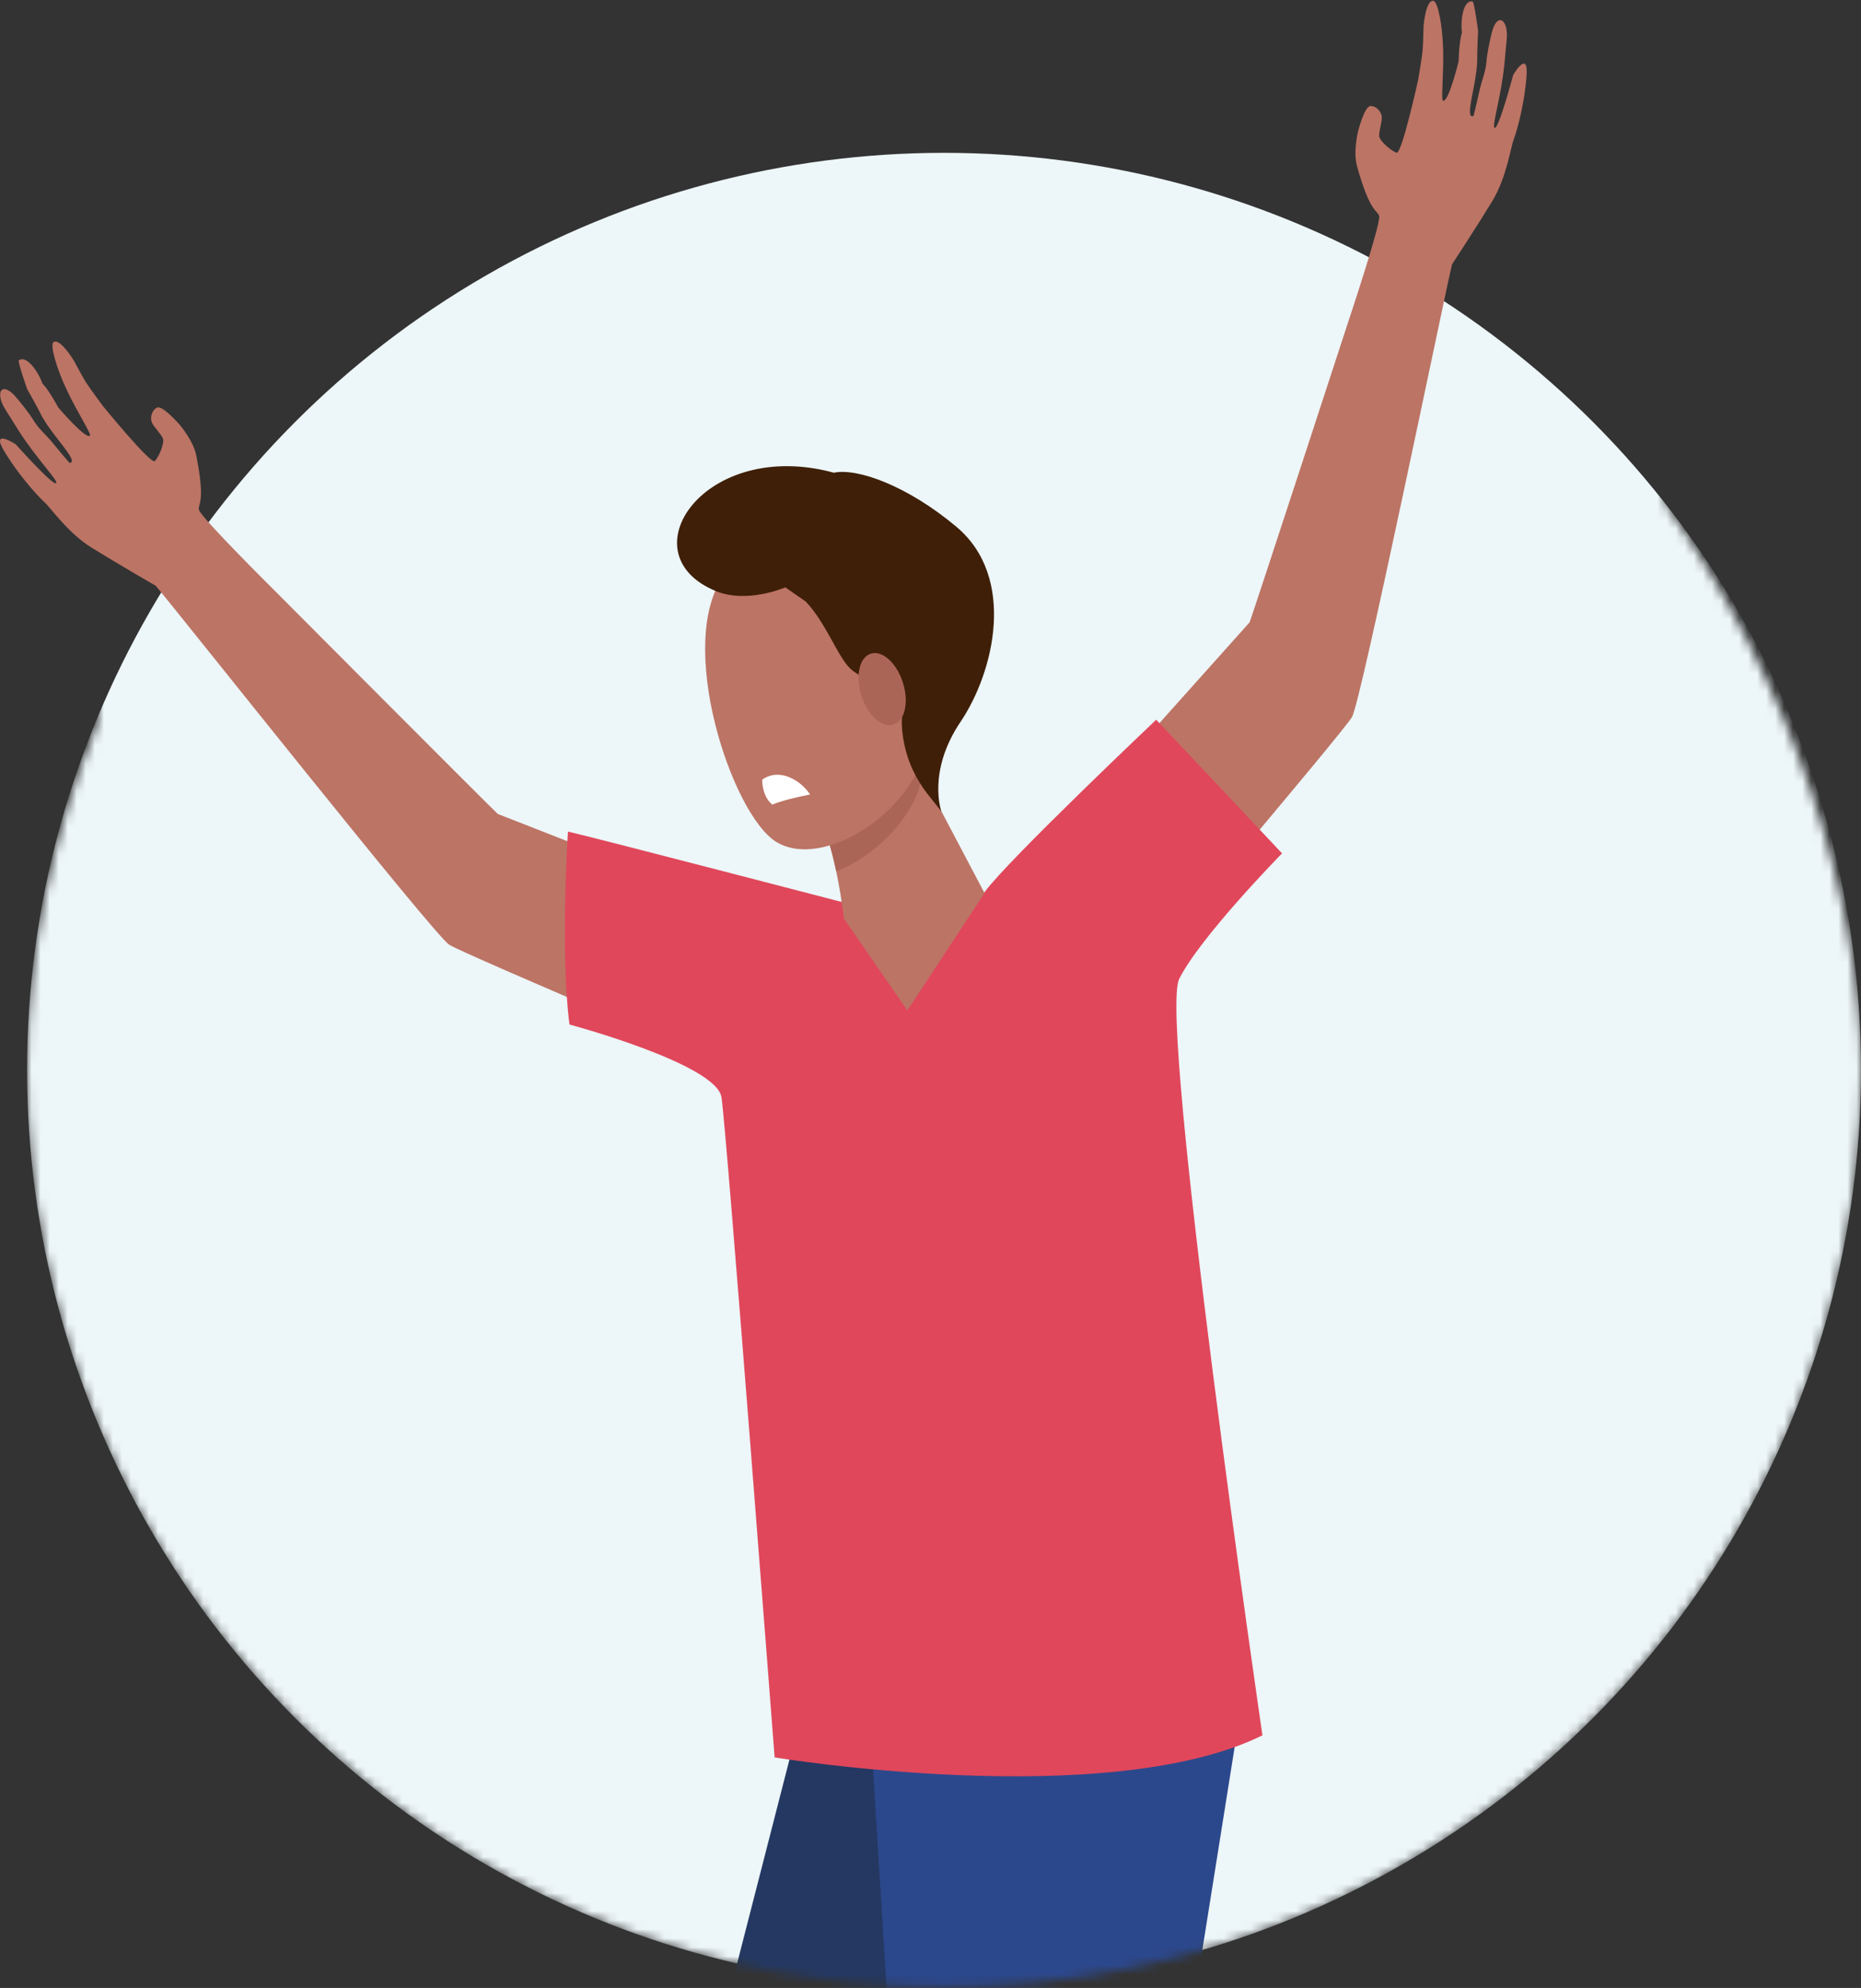<svg width="206" height="220" viewBox="0 0 206 220" fill="none" xmlns="http://www.w3.org/2000/svg">
<rect x="0" y="0" width="206" height="220" fill="#333333" stroke="none"/>
<mask id="mask0_431_14586" style="mask-type:alpha" maskUnits="userSpaceOnUse" x="-8" y="-8" width="214" height="228">
<path d="M206 118.414C206 174.471 160.557 219.914 104.5 219.914C48.443 219.914 3 174.471 3 118.414C3 105.161 5.787 92.451 10.602 80.5C13.765 72.652 -8 50 -8 50L9.5 26L32.5 39L83 7.5L138.5 12L167.5 -7.5C167.5 -7.5 182.449 41.883 184.5 56C198.232 75.566 206 99.122 206 118.414Z" fill="#EDF6F8"/>
</mask>
<g mask="url(#mask0_431_14586)">
<circle cx="104.5" cy="118.414" r="101.5" fill="#EDF6F8"/>
<path d="M21.709 50.332C22.804 55.779 21.864 55.725 22.023 56.421C22.211 57.242 30.25 65.211 30.25 65.211C30.25 65.211 53.791 88.848 55.106 90.082L86.997 102.563L85.752 120.119C85.752 120.119 51.394 105.621 49.72 104.548C48.047 103.476 19.825 67.883 17.243 64.83C17.243 64.83 12.856 62.297 10.15 60.616C7.445 58.936 5.593 56.147 4.9 55.559C4.796 55.472 2.6 53.376 0.561 50.089C-1.197 47.256 1.737 49.165 1.737 49.165C1.737 49.165 5.913 53.85 6.216 53.464C6.447 53.165 4.02 50.74 2.044 47.626C1.535 46.825 1.037 46.033 0.584 45.301C-0.603 43.381 0.207 42.129 1.764 43.946C2.313 44.588 3.202 45.676 3.726 46.54C4.294 47.473 5.11 48.151 5.705 48.864C6.885 50.28 7.728 51.328 7.759 51.247C7.798 51.144 8.226 51.263 7.712 50.397C7.096 49.356 5.303 47.422 4.512 45.822C4.063 44.916 3.011 43.074 3.011 43.074C3.011 43.074 1.93 40.004 2.085 39.885C2.926 39.239 4.245 41.139 4.698 42.448C5.406 43.143 6.458 45.108 6.458 45.108C6.458 45.108 9.462 48.629 9.951 48.218C10.159 48.045 8.569 45.672 7.365 43.105C6.248 40.724 5.501 38.144 5.927 37.862C6.654 37.384 8.17 39.901 8.17 39.901C8.17 39.901 9.141 41.721 9.509 42.3C9.94 42.979 11.382 44.922 11.382 44.922C11.382 44.922 16.712 51.456 17.14 51.027C17.57 50.601 18.228 49.048 18.033 48.532C17.84 48.016 16.996 47.244 16.801 46.728C16.608 46.212 16.79 45.38 17.396 45.108C18.001 44.835 19.879 46.993 19.879 46.993C19.879 46.993 21.39 48.759 21.707 50.332H21.709Z" fill="#BC7465"/>
<path d="M150.2 18.342C151.68 23.698 152.494 23.226 152.667 23.92C152.869 24.738 149.289 35.472 149.289 35.472C149.289 35.472 138.94 67.179 138.323 68.873L115.489 94.385L124.517 109.495C124.517 109.495 148.645 81.069 149.655 79.357C150.664 77.647 159.8 33.159 160.726 29.266C160.726 29.266 163.499 25.028 165.156 22.309C166.812 19.589 167.209 16.264 167.563 15.428C167.615 15.304 168.629 12.444 168.967 8.591C169.259 5.271 167.5 8.297 167.5 8.297C167.5 8.297 165.885 14.362 165.441 14.151C165.1 13.989 166.173 10.729 166.531 7.059C166.623 6.114 166.711 5.183 166.785 4.326C166.98 2.078 165.69 1.324 165.121 3.649C164.919 4.47 164.618 5.841 164.537 6.848C164.452 7.936 164.028 8.91 163.82 9.814C163.405 11.609 163.124 12.924 163.061 12.868C162.981 12.794 162.653 13.092 162.721 12.087C162.801 10.88 163.528 8.347 163.515 6.561C163.506 5.549 163.616 3.431 163.616 3.431C163.616 3.431 163.196 0.205 163.003 0.167C161.96 -0.031 161.639 2.26 161.828 3.631C161.509 4.571 161.455 6.801 161.455 6.801C161.455 6.801 160.363 11.295 159.742 11.151C159.477 11.091 159.827 8.255 159.744 5.423C159.668 2.794 159.17 0.155 158.661 0.095C157.797 -0.004 157.577 2.926 157.577 2.926C157.577 2.926 157.532 4.988 157.465 5.67C157.387 6.471 156.976 8.856 156.976 8.856C156.976 8.856 155.166 17.088 154.592 16.902C154.015 16.713 152.728 15.625 152.669 15.078C152.609 14.53 153.015 13.462 152.954 12.912C152.894 12.365 152.358 11.705 151.694 11.735C151.03 11.764 150.328 14.535 150.328 14.535C150.328 14.535 149.774 16.792 150.202 18.337L150.2 18.342Z" fill="#BC7465"/>
<path d="M124.167 185.998C124.167 185.998 90.766 264.347 89.519 271.414C88.608 276.573 89.595 335.295 89.595 335.295L73.914 334.976L68.607 267.876L89.245 187.488L124.165 185.998H124.167Z" fill="#243862"/>
<path d="M137.392 188.8L123.357 276.866L133.061 335.232L115.201 335.155L101.362 272.377L96.387 191.645L99.637 183.766L137.392 188.8Z" fill="#2C488C"/>
<path d="M62.871 92.027C62.871 92.027 62.003 105.475 63.039 113.381C63.039 113.381 79.304 117.738 79.867 121.443C80.432 125.147 85.746 194.49 85.746 194.49C85.746 194.49 122.512 200.543 139.743 192.047C139.743 192.047 128.195 113.009 130.531 108.331C132.868 103.651 141.914 94.441 141.914 94.441C141.914 94.441 129.784 81.562 127.982 79.651C127.982 79.651 111.581 95.186 109.029 98.674C106.155 102.603 99.121 101.039 97.376 100.909C97.376 100.909 65.673 92.659 62.867 92.029L62.871 92.027Z" fill="#E0475B"/>
<path d="M101.357 84.383L108.979 98.836L100.435 111.824L93.406 101.643C93.406 101.643 92.596 93.875 90.416 89.749C88.236 85.623 101.36 84.38 101.36 84.38L101.357 84.383Z" fill="#BC7465"/>
<path d="M101.393 88.188C101.732 87.45 101.92 86.57 101.988 85.596L101.36 84.385C101.36 84.385 101.203 84.4 100.927 84.432C98.838 84.672 89.929 85.881 90.178 88.982C90.194 89.168 90.241 89.361 90.324 89.563C90.351 89.626 90.38 89.691 90.416 89.754C91.389 91.596 92.089 94.16 92.567 96.437C96.127 95.031 99.686 91.921 101.396 88.19L101.393 88.188Z" fill="#AB6557"/>
<path d="M95.992 61.906C96.295 61.668 104.675 78.536 101.741 84.939C98.807 91.342 90.427 95.933 85.934 93.177C80.966 90.131 74.728 71.069 80.154 63.672C85.58 56.275 95.992 61.906 95.992 61.906Z" fill="#BC7465"/>
<path d="M84.371 86.287C86.345 84.872 88.727 86.465 89.673 87.925C86.535 88.54 85.486 89.047 85.486 89.047C84.319 88.098 84.368 86.287 84.368 86.287H84.371Z" fill="white"/>
<path d="M92.293 52.315C94.888 51.767 100.413 53.733 105.855 58.287C112.546 63.885 110.049 74.363 106.326 79.88C102.602 85.399 104.204 89.799 104.204 89.799L102.6 87.779C101.429 86.243 100.57 84.484 100.151 82.599C99.899 81.468 99.738 80.21 99.868 79.085C100.211 76.122 95.837 75.7 94.054 73.927C92.679 72.563 91.374 68.828 89.166 66.553L86.926 65.002C86.926 65.002 82.693 66.844 79.219 65.406C69.244 61.28 78.01 48.429 92.293 52.312V52.315Z" fill="#3F1F08"/>
<path d="M95.35 76.994C96.044 79.164 97.632 80.595 98.899 80.194C100.169 79.79 100.635 77.705 99.942 75.536C99.251 73.366 97.661 71.935 96.394 72.339C95.126 72.74 94.657 74.827 95.35 76.996V76.994Z" fill="#AB6557"/>
</g>
</svg>

